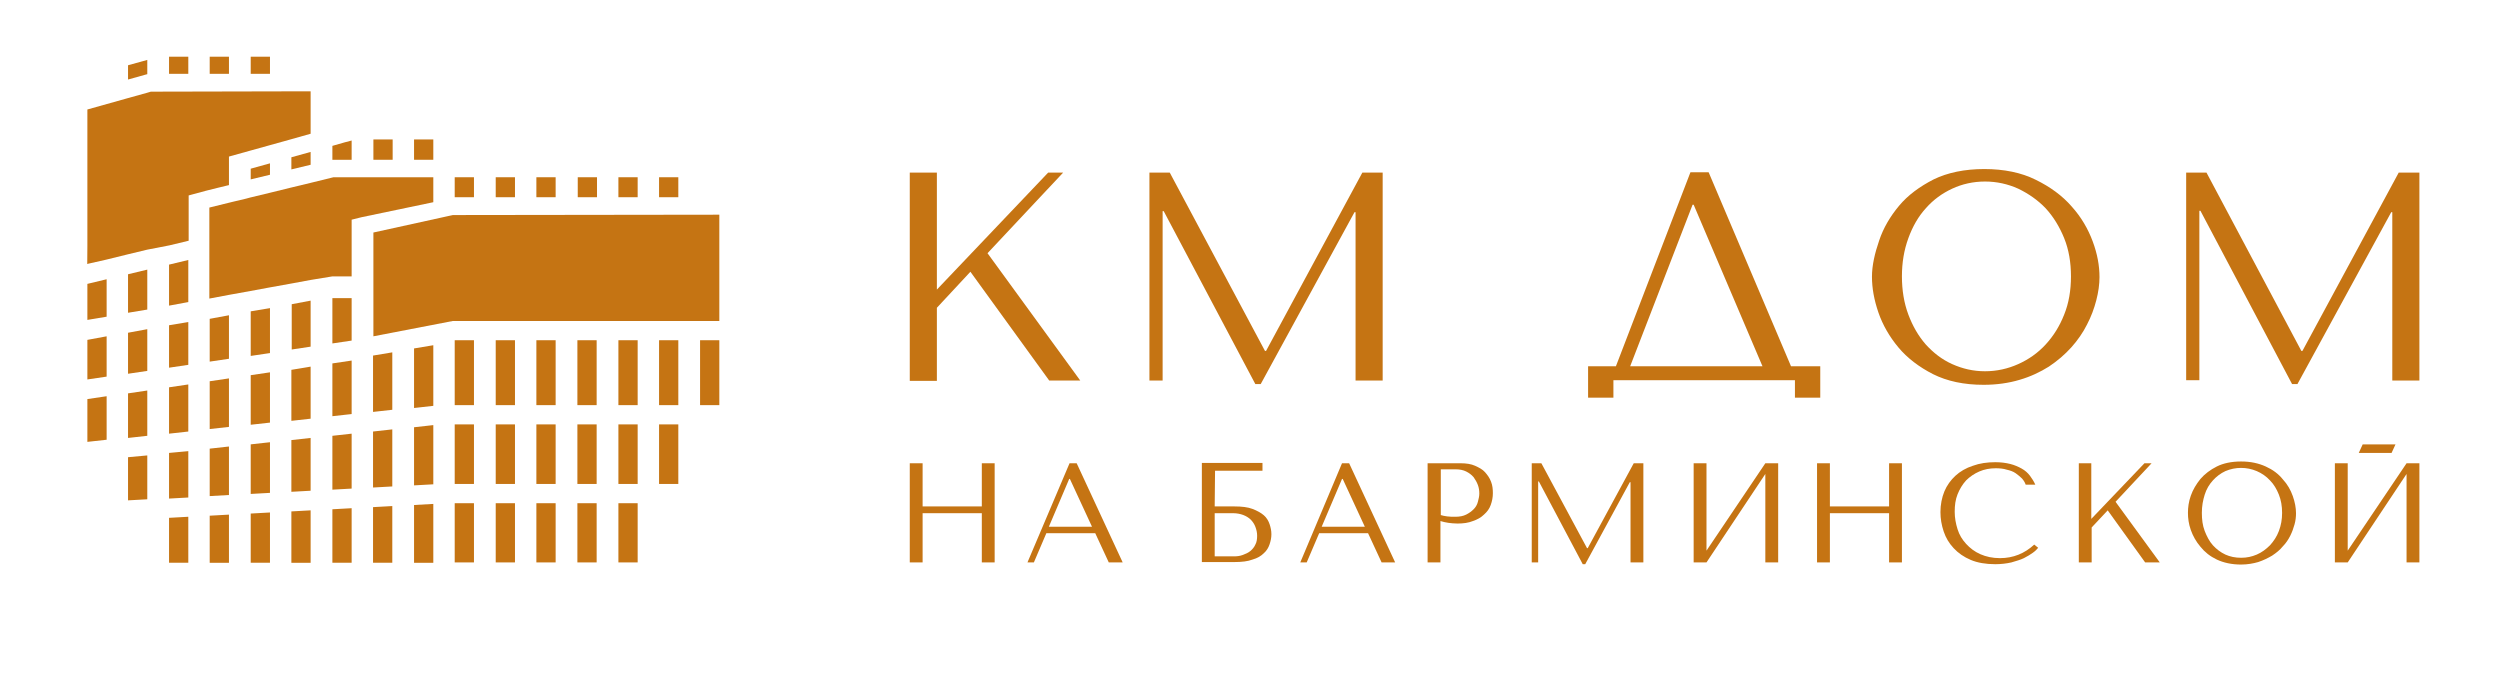 <svg width="701" height="189" viewBox="0 0 701 189" fill="none" xmlns="http://www.w3.org/2000/svg">
<path d="M255.1 48.4H262.7V81.2L293.9 48.4H298.1L276.9 71L302.9 106.7H294.2L272.1 76.2L262.7 86.3V106.8H255.1V48.4Z" fill="#C57413"/>
<path d="M354.7 98.4H355L382 48.4H387.7V106.7H380.1V59.5H379.8L353.5 107.7H352L326.3 59.2H326V106.7H322.3V48.4H328L354.7 98.4Z" fill="#C57413"/>
<path d="M502.2 102.701L479.1 48.301H474L453.1 102.701H445.3V111.501H452.4V106.601H503.3V111.501H510.4V102.701H502.2ZM457.1 102.701L474.6 57.401H474.9L494.2 102.701H457.1Z" fill="#C57413"/>
<path d="M526.899 67.5C528.099 63.9 529.999 60.7 532.499 57.7C534.999 54.7 538.299 52.3 542.199 50.3C546.099 48.4 550.899 47.4 556.399 47.4C561.899 47.4 566.799 48.4 570.799 50.4C574.899 52.4 578.299 54.9 580.899 57.9C583.599 60.9 585.499 64.2 586.799 67.7C588.099 71.2 588.699 74.5 588.699 77.7C588.699 79.7 588.399 81.9 587.799 84.2C587.199 86.5 586.399 88.7 585.199 91C584.099 93.2 582.599 95.4 580.799 97.4C578.999 99.4 576.899 101.2 574.499 102.8C572.099 104.3 569.399 105.6 566.299 106.5C563.299 107.4 559.899 107.9 556.199 107.9C550.699 107.9 545.999 106.9 541.999 104.9C538.099 102.9 534.799 100.4 532.299 97.4C529.799 94.4 527.899 91.1 526.699 87.6C525.499 84.1 524.899 80.8 524.899 77.6C524.899 74.4 525.699 71 526.899 67.5ZM535.099 88.2C536.299 91.4 537.899 94.2 539.999 96.6C542.099 98.9 544.499 100.8 547.399 102.1C550.299 103.4 553.299 104.1 556.599 104.1C559.899 104.1 562.999 103.4 565.899 102.1C568.799 100.8 571.399 99 573.599 96.6C575.799 94.2 577.499 91.5 578.799 88.2C580.099 85 580.699 81.4 580.699 77.5C580.699 73.6 580.099 70 578.799 66.8C577.499 63.6 575.799 60.8 573.599 58.4C571.399 56.1 568.799 54.3 565.899 52.9C562.999 51.6 559.899 50.9 556.599 50.9C553.299 50.9 550.199 51.6 547.399 52.9C544.599 54.2 542.099 56 539.999 58.4C537.899 60.7 536.299 63.5 535.099 66.8C533.899 70.1 533.299 73.6 533.299 77.5C533.299 81.4 533.899 85 535.099 88.2Z" fill="#C57413"/>
<path d="M645.3 98.4H645.6L672.6 48.4H678.4V106.7H670.8V59.5H670.5L644.2 107.7H642.7L617 59.1H616.7V106.6H613V48.4H618.7L645.3 98.4Z" fill="#C57413"/>
<path d="M258.7 157.7H255.1V129.9H258.7V142H275.3V129.9H278.9V157.7H275.3V143.9H258.7V157.7Z" fill="#C57413"/>
<path d="M293.4 149.5L289.9 157.7H288.1L299.9 129.9H301.9L314.8 157.7H310.9L307.1 149.5H293.4ZM300 134.3H299.8L294.1 147.7H306.2L300 134.3Z" fill="#C57413"/>
<path d="M340.6 142.001H346.1C348.2 142.001 349.9 142.201 351.2 142.701C352.5 143.201 353.6 143.801 354.4 144.501C355.2 145.201 355.7 146.101 356 147.001C356.3 147.901 356.5 148.801 356.5 149.801C356.5 150.801 356.3 151.701 356 152.601C355.7 153.501 355.2 154.401 354.4 155.101C353.6 155.901 352.6 156.501 351.2 156.901C349.9 157.401 348.2 157.601 346.1 157.601H337V129.801H354V132.001H340.7L340.6 142.001ZM346.1 156.001C346.9 156.001 347.7 155.901 348.5 155.601C349.3 155.301 350 155.001 350.6 154.501C351.2 154.001 351.7 153.401 352 152.701C352.4 152.001 352.5 151.101 352.5 150.201C352.5 149.301 352.3 148.501 352 147.701C351.7 146.901 351.2 146.201 350.7 145.701C350.2 145.201 349.4 144.701 348.6 144.401C347.8 144.101 346.8 143.901 345.8 143.901H340.6V156.001H346.1Z" fill="#C57413"/>
<path d="M369.9 149.5L366.4 157.7H364.6L376.3 129.9H378.3L391.2 157.7H387.4L383.6 149.5H369.9ZM376.5 134.3H376.3L370.6 147.7H382.7L376.5 134.3Z" fill="#C57413"/>
<path d="M403.9 157.7H400.3V129.9H409.6C411.1 129.9 412.5 130.1 413.6 130.6C414.7 131.1 415.7 131.6 416.4 132.4C417.1 133.2 417.7 134 418.1 135.1C418.5 136.1 418.6 137.2 418.6 138.3C418.6 139.4 418.4 140.5 418 141.6C417.6 142.7 417 143.5 416.1 144.3C415.3 145.1 414.2 145.7 413 146.1C411.8 146.6 410.3 146.8 408.7 146.8C407.7 146.8 406.9 146.7 406.1 146.6C405.3 146.5 404.6 146.3 403.9 146.1V157.7ZM403.9 144.4C404.5 144.6 405.1 144.7 405.8 144.8C406.5 144.9 407.2 144.9 408.1 144.9C409.3 144.9 410.3 144.7 411.1 144.3C411.9 143.9 412.6 143.4 413.2 142.8C413.8 142.2 414.2 141.5 414.4 140.7C414.6 139.9 414.8 139.2 414.8 138.4C414.8 137.6 414.7 136.8 414.4 136C414.1 135.2 413.7 134.5 413.2 133.8C412.6 133.1 411.9 132.6 411.1 132.2C410.3 131.8 409.3 131.6 408.2 131.6H404V144.4H403.9Z" fill="#C57413"/>
<path d="M445 153.7H445.2L458.1 129.9H460.8V157.7H457.2V135.2H457L444.5 158.2H443.8L431.5 135H431.3V157.7H429.5V129.9H432.2L445 153.7Z" fill="#C57413"/>
<path d="M494.999 129.9H498.599V157.7H494.999V132.9L478.499 157.7H474.899V129.9H478.499V154.4L494.999 129.9Z" fill="#C57413"/>
<path d="M513.1 157.7H509.5V129.9H513.1V142H529.7V129.9H533.3V157.7H529.7V143.9H513.1V157.7Z" fill="#C57413"/>
<path d="M571.5 153.601C571.2 154.001 570.7 154.501 570 155.001C569.3 155.501 568.5 156.001 567.5 156.501C566.5 157.001 565.3 157.301 564 157.701C562.7 158.001 561.1 158.201 559.5 158.201C556.8 158.201 554.5 157.801 552.6 157.001C550.7 156.201 549.1 155.101 547.8 153.701C546.5 152.301 545.6 150.801 545 149.001C544.4 147.201 544.1 145.401 544.1 143.601C544.1 141.501 544.5 139.501 545.2 137.801C545.9 136.101 547 134.601 548.3 133.401C549.6 132.201 551.3 131.201 553.2 130.601C555.1 129.901 557.2 129.601 559.5 129.601C561.1 129.601 562.5 129.801 563.7 130.101C564.9 130.401 566 130.901 566.9 131.401C567.8 131.901 568.6 132.601 569.2 133.401C569.8 134.201 570.3 135.001 570.7 135.901H568C567.8 135.301 567.5 134.801 567 134.201C566.5 133.701 565.9 133.201 565.2 132.701C564.5 132.201 563.6 131.901 562.7 131.701C561.8 131.401 560.7 131.301 559.6 131.301C557.9 131.301 556.4 131.601 555 132.201C553.6 132.801 552.3 133.701 551.3 134.701C550.3 135.801 549.5 137.101 548.9 138.601C548.3 140.101 548.1 141.701 548.1 143.501C548.1 145.201 548.4 146.801 548.9 148.401C549.4 150.001 550.2 151.301 551.3 152.501C552.4 153.701 553.7 154.701 555.3 155.401C556.9 156.101 558.7 156.501 560.8 156.501C564.5 156.501 567.7 155.201 570.4 152.701L571.5 153.601Z" fill="#C57413"/>
<path d="M582.8 129.9H586.4V145.5L601.3 129.9H603.3L593.2 140.7L605.6 157.7H601.5L591 143.1L586.5 147.9V157.7H582.9V129.9H582.8Z" fill="#C57413"/>
<path d="M614.3 139C614.9 137.3 615.8 135.8 617 134.3C618.2 132.9 619.8 131.7 621.6 130.8C623.4 129.9 625.7 129.4 628.4 129.4C631.1 129.4 633.3 129.9 635.3 130.8C637.3 131.7 638.9 132.9 640.1 134.4C641.4 135.8 642.3 137.4 642.9 139.1C643.5 140.8 643.8 142.4 643.8 143.9C643.8 144.9 643.7 145.9 643.4 147C643.1 148.1 642.7 149.2 642.2 150.2C641.7 151.2 641 152.3 640.1 153.2C639.3 154.2 638.3 155 637.1 155.8C635.9 156.5 634.7 157.1 633.2 157.6C631.8 158 630.2 158.3 628.4 158.3C625.8 158.3 623.5 157.8 621.6 156.9C619.7 156 618.2 154.8 617 153.3C615.8 151.9 614.9 150.3 614.3 148.6C613.7 146.9 613.5 145.3 613.5 143.8C613.5 142.3 613.7 140.7 614.3 139ZM618.2 148.9C618.8 150.4 619.5 151.8 620.5 152.9C621.5 154 622.7 154.9 624 155.5C625.3 156.1 626.8 156.4 628.4 156.4C630 156.4 631.4 156.1 632.8 155.5C634.2 154.9 635.4 154 636.5 152.9C637.5 151.8 638.4 150.5 639 148.9C639.6 147.3 639.9 145.7 639.9 143.8C639.9 141.9 639.6 140.2 639 138.7C638.4 137.2 637.6 135.8 636.5 134.7C635.5 133.6 634.2 132.7 632.8 132.1C631.4 131.5 629.9 131.2 628.4 131.2C626.9 131.2 625.4 131.5 624 132.1C622.7 132.7 621.5 133.6 620.5 134.7C619.5 135.8 618.7 137.1 618.2 138.7C617.7 140.3 617.4 141.9 617.4 143.8C617.4 145.7 617.6 147.3 618.2 148.9Z" fill="#C57413"/>
<path d="M674.799 129.9H678.399V157.7H674.799V132.9L658.299 157.7H654.699V129.9H658.299V154.4L674.799 129.9Z" fill="#C57413"/>
<path d="M671.699 124.601H662.499L661.399 127.001H670.599L671.699 124.601Z" fill="#C57413"/>
<path d="M98.6 39.4V44.8H93.2V40.9L96.7 39.9L98.6 39.4Z" fill="#C57413"/>
<path d="M110.1 39.101H104.7V44.801H110.1V39.101Z" fill="#C57413"/>
<path d="M121.5 39.101H116.1V44.801H121.5V39.101Z" fill="#C57413"/>
<path d="M87.1 42.601V46.201L81.7 47.501V44.101L87.1 42.601Z" fill="#C57413"/>
<path d="M75.7 45.801V49.001L70.3 50.301V47.301L75.7 45.801Z" fill="#C57413"/>
<path d="M52.8 15.9H47.4V20.7H52.8V15.9Z" fill="#C57413"/>
<path d="M41.3 16.801V20.801L40.9 20.901L35.9 22.301V18.301L41.3 16.801Z" fill="#C57413"/>
<path d="M64.2 15.9H58.8V20.7H64.2V15.9Z" fill="#C57413"/>
<path d="M75.7 15.9H70.3V20.7H75.7V15.9Z" fill="#C57413"/>
<path d="M52.8 90.301V102.301L47.4 103.101V91.201L52.8 90.301Z" fill="#C57413"/>
<path d="M52.8 72.9V84.7L47.4 85.7V74.2L52.8 72.9Z" fill="#C57413"/>
<path d="M52.8 126.5V139.5L47.4 139.8V127L52.8 126.5Z" fill="#C57413"/>
<path d="M52.8 144.9V157.8H47.4V145.2L52.8 144.9Z" fill="#C57413"/>
<path d="M41.3 92.301V104.001L35.9 104.801V93.301L41.3 92.301Z" fill="#C57413"/>
<path d="M41.3 75.601V86.801L35.9 87.701V76.901L41.3 75.601Z" fill="#C57413"/>
<path d="M41.3 109.5V122.2L35.9 122.8V110.3L41.3 109.5Z" fill="#C57413"/>
<path d="M41.3 127.7V140L35.9 140.3V128.2L41.3 127.7Z" fill="#C57413"/>
<path d="M29.9 78.301V88.801L24.5 89.701V79.601L29.9 78.301Z" fill="#C57413"/>
<path d="M24.6 68.9V74H24.5L24.6 68.9Z" fill="#C57413"/>
<path d="M29.9 94.301V105.601L24.5 106.401V95.301L29.9 94.301Z" fill="#C57413"/>
<path d="M29.9 111.101V123.301L24.5 123.901V111.901L29.9 111.101Z" fill="#C57413"/>
<path d="M87.1 25.601V37.501L81.8 39.001L75.7 40.701L70.3 42.201L64.2 43.901V51.901L60.9 52.701L57.7 53.501L54 54.501L52.9 54.801V67.501L47.5 68.801L41.3 70.001L35.9 71.301L29.8 72.801L24.5 74.001V30.701L35.9 27.501L41.3 26.001L42.3 25.701L87.1 25.601Z" fill="#C57413"/>
<path d="M201.7 95.4H196.3V113.6H201.7V95.4Z" fill="#C57413"/>
<path d="M132.9 95.4H127.5V113.6H132.9V95.4Z" fill="#C57413"/>
<path d="M132.9 141.101H127.5V157.701H132.9V141.101Z" fill="#C57413"/>
<path d="M144.4 95.4H139V113.6H144.4V95.4Z" fill="#C57413"/>
<path d="M144.4 141.101H139V157.701H144.4V141.101Z" fill="#C57413"/>
<path d="M144.4 49.7H139V55.3H144.4V49.7Z" fill="#C57413"/>
<path d="M132.9 49.7H127.5V55.3H132.9V49.7Z" fill="#C57413"/>
<path d="M155.8 49.7H150.4V55.3H155.8V49.7Z" fill="#C57413"/>
<path d="M167.3 49.7H162V55.3H167.4V49.7H167.3Z" fill="#C57413"/>
<path d="M178.8 49.7H173.4V55.3H178.8V49.7Z" fill="#C57413"/>
<path d="M190.2 49.7H184.8V55.3H190.2V49.7Z" fill="#C57413"/>
<path d="M155.8 95.4H150.4V113.6H155.8V95.4Z" fill="#C57413"/>
<path d="M155.8 141.101H150.4V157.701H155.8V141.101Z" fill="#C57413"/>
<path d="M167.3 95.4H161.9V113.6H167.3V95.4Z" fill="#C57413"/>
<path d="M167.3 141.101H161.9V157.701H167.3V141.101Z" fill="#C57413"/>
<path d="M178.8 95.4H173.4V113.6H178.8V95.4Z" fill="#C57413"/>
<path d="M178.8 119H173.4V135.7H178.8V119Z" fill="#C57413"/>
<path d="M178.8 141.101H173.4V157.701H178.8V141.101Z" fill="#C57413"/>
<path d="M190.2 95.4H184.8V113.6H190.2V95.4Z" fill="#C57413"/>
<path d="M190.2 119H184.8V135.7H190.2V119Z" fill="#C57413"/>
<path d="M110 98.801V114.901L104.6 115.501V99.701L110 98.801Z" fill="#C57413"/>
<path d="M110 141.9V157.8H104.6V142.2L110 141.9Z" fill="#C57413"/>
<path d="M98.6 83.5V95.5L93.2 96.3V83.6H93.6H98.6V83.5Z" fill="#C57413"/>
<path d="M98.6 101.101V116.101L93.2 116.701V101.901L98.6 101.101Z" fill="#C57413"/>
<path d="M98.6 142.5V157.8H93.2V142.8L98.6 142.5Z" fill="#C57413"/>
<path d="M87.1 84.301V97.201L81.8 98.001V85.301L87.1 84.301Z" fill="#C57413"/>
<path d="M87.1 102.801V117.401L81.7 118.001V103.701L87.1 102.801Z" fill="#C57413"/>
<path d="M87.1 143.101V157.801H81.7V143.401L87.1 143.101Z" fill="#C57413"/>
<path d="M75.7 86.4V99L70.3 99.8V87.3L75.7 86.4Z" fill="#C57413"/>
<path d="M75.7 143.7V157.8H70.3V144L75.7 143.7Z" fill="#C57413"/>
<path d="M64.2 88.4V100.6L58.8 101.4V89.4L64.2 88.4Z" fill="#C57413"/>
<path d="M64.2 144.301V157.801H58.8V144.601L64.2 144.301Z" fill="#C57413"/>
<path d="M121.5 96.801V113.801L116.1 114.401V97.701L121.5 96.801Z" fill="#C57413"/>
<path d="M121.5 141.301V157.801H116.1V141.601L121.5 141.301Z" fill="#C57413"/>
<path d="M201.7 60.2V90H127L104.7 94.3V65.2L123.8 61L125.6 60.6L127 60.3L201.7 60.2Z" fill="#C57413"/>
<path d="M121.5 49.7V56.7L101.4 60.9L98.6 61.6V77.5H93.2L87.1 78.5L81.7 79.5L75.6 80.6L70.2 81.6L64.1 82.7L58.8 83.7H58.7V58.2L65.2 56.6L69 55.7L70.1 55.4L75.5 54.1L81.6 52.6L87 51.3L93.1 49.8L93.5 49.7H121.5Z" fill="#C57413"/>
<path d="M52.8 107.801V121.001L47.4 121.601V108.601L52.8 107.801Z" fill="#C57413"/>
<path d="M64.2 106.101V119.701L58.8 120.301V106.901L64.2 106.101Z" fill="#C57413"/>
<path d="M75.7 104.4V118.5L70.3 119.1V105.2L75.7 104.4Z" fill="#C57413"/>
<path d="M110 120.4V136.4L104.6 136.7V121L110 120.4Z" fill="#C57413"/>
<path d="M98.6 121.601V137.001L93.2 137.301V122.201L98.6 121.601Z" fill="#C57413"/>
<path d="M87.1 122.801V137.601L81.7 137.901V123.401L87.1 122.801Z" fill="#C57413"/>
<path d="M75.7 124V138.2L70.3 138.5V124.6L75.7 124Z" fill="#C57413"/>
<path d="M64.2 125.2V138.8L58.8 139.1V125.8L64.2 125.2Z" fill="#C57413"/>
<path d="M167.3 119H161.9V135.7H167.3V119Z" fill="#C57413"/>
<path d="M155.8 119H150.4V135.7H155.8V119Z" fill="#C57413"/>
<path d="M144.4 119H139V135.7H144.4V119Z" fill="#C57413"/>
<path d="M132.9 119H127.5V135.7H132.9V119Z" fill="#C57413"/>
<path d="M121.5 119.2V135.8L116.1 136.1V119.8L121.5 119.2Z" fill="#C57413"/>
</svg>
